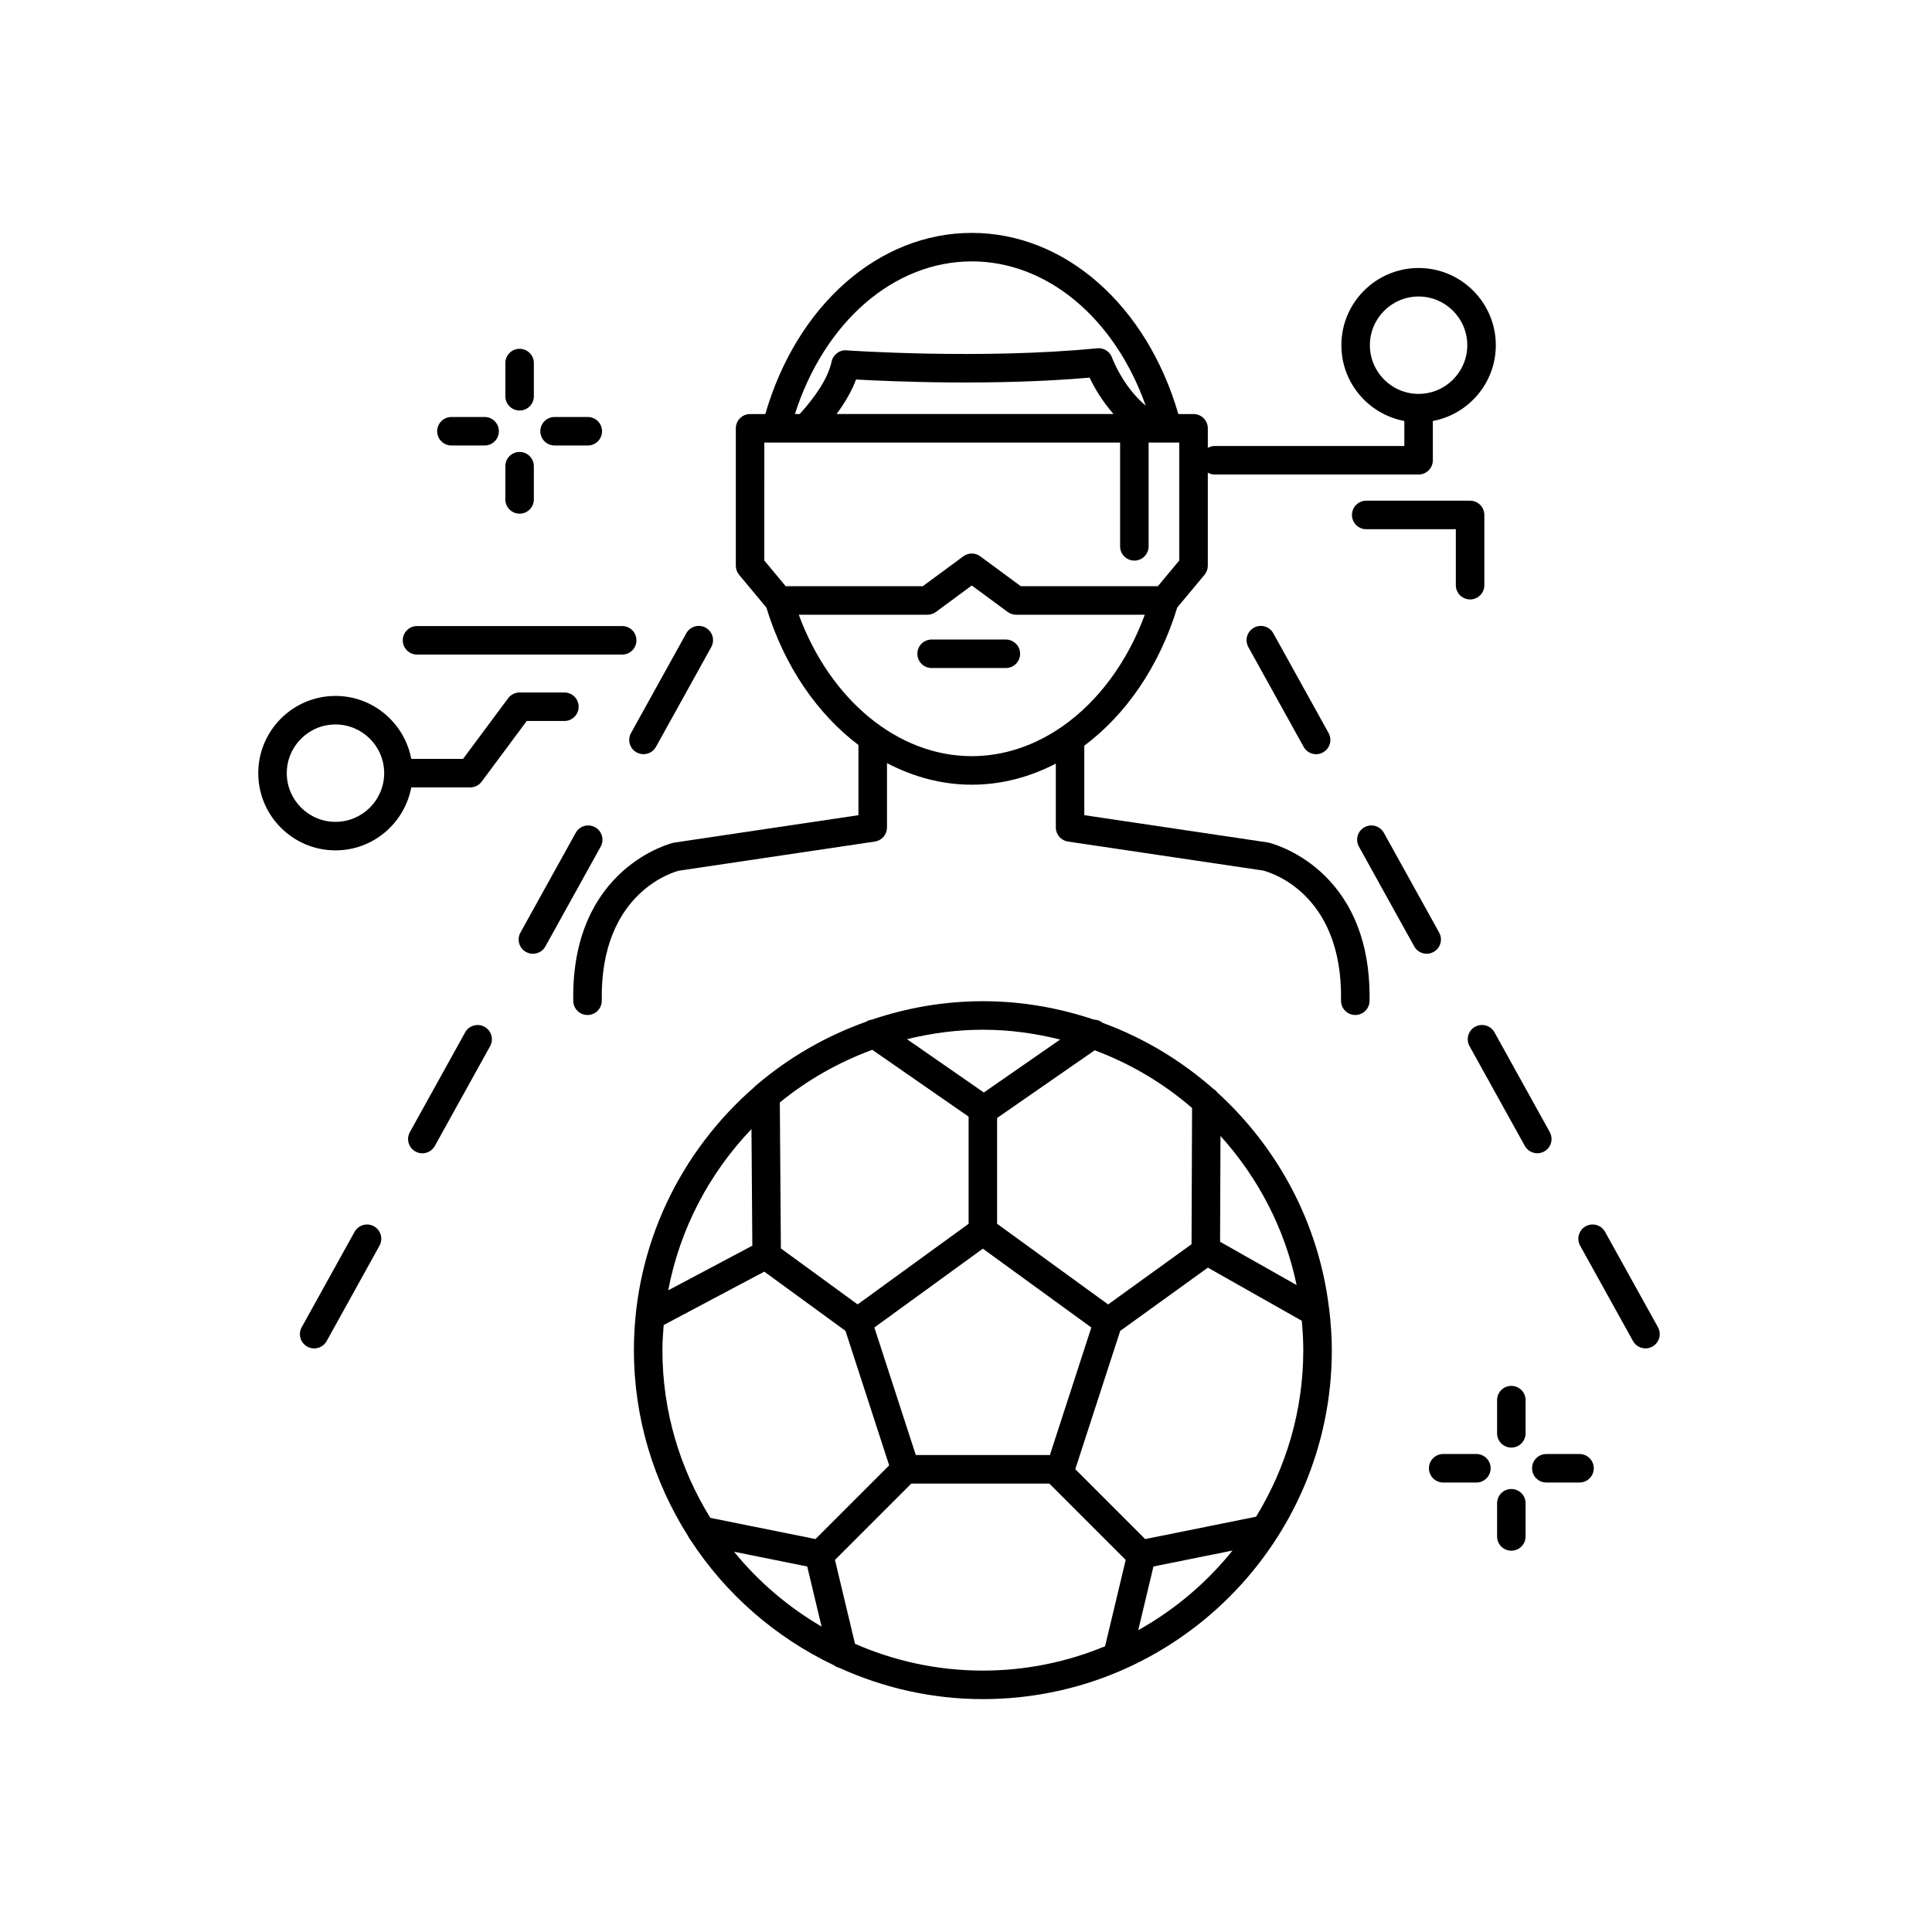 <?xml version="1.0" encoding="UTF-8"?>
<!-- Uploaded to: SVG Find, www.svgrepo.com, Generator: SVG Find Mixer Tools -->
<svg fill="#000000" width="800px" height="800px" version="1.1" viewBox="144 144 512 512" xmlns="http://www.w3.org/2000/svg">
 <g>
  <path d="m268.61 352.67c1.195 0 2.32-0.566 3.031-1.523l11.953-16.078h9.977c2.086 0 3.777-1.691 3.777-3.777 0-2.086-1.691-3.777-3.777-3.777h-11.875c-1.195 0-2.32 0.566-3.031 1.523l-11.953 16.078h-13.723c-1.781-9.48-10.094-16.688-20.082-16.688-11.285 0-20.465 9.18-20.465 20.465 0 11.285 9.18 20.465 20.465 20.465 9.988 0 18.301-7.207 20.082-16.688zm-35.703 9.129c-7.117 0-12.906-5.789-12.906-12.906 0-7.117 5.789-12.906 12.906-12.906 7.117 0 12.906 5.789 12.906 12.906 0 7.117-5.789 12.906-12.906 12.906z"/>
  <path d="m250.74 313.69c0 2.086 1.691 3.777 3.777 3.777h54.371c2.086 0 3.777-1.691 3.777-3.777s-1.691-3.777-3.777-3.777l-54.371-0.004c-2.086 0-3.777 1.695-3.777 3.781z"/>
  <path d="m410.56 313.48h-19.672c-2.086 0-3.777 1.691-3.777 3.777 0 2.086 1.691 3.777 3.777 3.777h19.672c2.086 0 3.777-1.691 3.777-3.777 0.004-2.086-1.691-3.777-3.777-3.777z"/>
  <path d="m480.05 367.27-48.699-7.242v-18.414c11.043-8.25 19.863-21 24.629-36.609l7.227-8.672c0.566-0.68 0.875-1.535 0.875-2.418v-24.656c0.531 0.289 1.113 0.492 1.762 0.492h54.098c2.086 0 3.777-1.691 3.777-3.777v-10.406c9.48-1.781 16.688-10.094 16.688-20.082 0-11.285-9.18-20.465-20.465-20.465s-20.465 9.18-20.465 20.465c0 9.988 7.207 18.301 16.688 20.082v6.629h-50.32c-0.648 0-1.227 0.207-1.762 0.492v-5.184c0-2.086-1.691-3.777-3.777-3.777h-4.031c-8.379-28.824-30.047-48.008-54.734-48.008-24.684 0-46.355 19.184-54.727 48.008h-4.035c-2.086 0-3.777 1.691-3.777 3.777v36.414c0 0.883 0.309 1.738 0.875 2.418l7.223 8.668c4.731 15.496 13.465 28.172 24.398 36.426v18.602l-48.957 7.285c-0.273 0.062-27.23 6.438-26.621 41.953 0.035 2.066 1.719 3.715 3.777 3.715h0.066c2.09-0.035 3.75-1.758 3.715-3.844-0.5-29.164 19.852-34.25 20.438-34.398l51.922-7.719c1.852-0.277 3.223-1.863 3.223-3.738v-17.059c7 3.688 14.617 5.727 22.488 5.727 7.781 0 15.316-1.984 22.254-5.594v16.926c0 1.871 1.371 3.461 3.223 3.738l51.641 7.668c0.867 0.203 21.219 5.285 20.719 34.449-0.035 2.086 1.625 3.805 3.715 3.844h0.066c2.055 0 3.738-1.648 3.777-3.715 0.598-35.516-26.359-41.895-26.891-42zm26.984-131.79c0-7.117 5.789-12.906 12.906-12.906 7.117 0 12.906 5.789 12.906 12.906s-5.789 12.906-12.906 12.906c-7.117 0-12.906-5.789-12.906-12.906zm-105.5-22.211c20.043 0 37.898 15.113 46.098 38.254-6.16-5.203-8.875-12.617-8.906-12.699-0.57-1.656-2.223-2.703-3.941-2.527-30.809 3.031-66.082 0.578-66.438 0.551-1.867-0.164-3.57 1.137-3.965 2.988-0.844 3.981-3.805 8.766-8.441 13.883h-1.281c7.82-24.391 26.199-40.449 46.875-40.449zm37.555 40.449h-73.379c2.312-3.16 4.086-6.223 5.148-9.145 9.02 0.508 36.508 1.723 61.895-0.496 1.152 2.43 3.223 6.098 6.336 9.641zm-92.535 7.559h11.176 0.031 83.078v27.512c0 2.086 1.691 3.777 3.777 3.777 2.086 0 3.777-1.691 3.777-3.777v-27.512h1.18c0.027 0 0.051 0.02 0.078 0.02s0.047-0.02 0.074-0.02h6.793v31.266l-5.672 6.809h-36.324l-10.746-7.922c-1.332-0.984-3.152-0.984-4.488 0l-10.742 7.922h-36.324l-5.672-6.809zm9.129 45.629h34.109c0.809 0 1.594-0.258 2.242-0.738l9.5-7.008 9.504 7.008c0.648 0.48 1.438 0.738 2.242 0.738h34.109c-4.691 12.715-12.414 22.98-21.754 29.531-0.023 0.016-0.047 0.031-0.07 0.047-7.258 5.074-15.488 7.906-24.031 7.906-19.566 0.004-37.508-14.863-45.852-37.484z"/>
  <path d="m533.59 302.86c2.086 0 3.777-1.691 3.777-3.777v-18.617c0-2.086-1.691-3.777-3.777-3.777h-27.531c-2.086 0-3.777 1.691-3.777 3.777s1.691 3.777 3.777 3.777h23.75v14.84c0 2.086 1.695 3.777 3.781 3.777z"/>
  <path d="m281.7 252.79c2.086 0 3.777-1.691 3.777-3.777v-8.801c0-2.086-1.691-3.777-3.777-3.777s-3.777 1.691-3.777 3.777v8.801c-0.004 2.086 1.691 3.777 3.777 3.777z"/>
  <path d="m277.92 276.35c0 2.086 1.691 3.777 3.777 3.777 2.086 0 3.777-1.691 3.777-3.777v-8.801c0-2.086-1.691-3.777-3.777-3.777-2.086 0-3.777 1.691-3.777 3.777z"/>
  <path d="m272.43 262.06c2.086 0 3.777-1.691 3.777-3.777 0-2.086-1.691-3.777-3.777-3.777h-8.801c-2.086 0-3.777 1.691-3.777 3.777 0 2.086 1.691 3.777 3.777 3.777z"/>
  <path d="m299.77 262.06c2.086 0 3.777-1.691 3.777-3.777 0-2.086-1.691-3.777-3.777-3.777h-8.801c-2.086 0-3.777 1.691-3.777 3.777 0 2.086 1.691 3.777 3.777 3.777z"/>
  <path d="m544.52 511.27c-2.086 0-3.777 1.691-3.777 3.777v8.801c0 2.086 1.691 3.777 3.777 3.777 2.086 0 3.777-1.691 3.777-3.777v-8.801c0-2.086-1.691-3.777-3.777-3.777z"/>
  <path d="m544.52 538.6c-2.086 0-3.777 1.691-3.777 3.777v8.801c0 2.086 1.691 3.777 3.777 3.777 2.086 0 3.777-1.691 3.777-3.777v-8.801c0-2.086-1.691-3.777-3.777-3.777z"/>
  <path d="m535.26 529.33h-8.801c-2.086 0-3.777 1.691-3.777 3.777s1.691 3.777 3.777 3.777h8.801c2.086 0 3.777-1.691 3.777-3.777s-1.691-3.777-3.777-3.777z"/>
  <path d="m562.59 529.33h-8.801c-2.086 0-3.777 1.691-3.777 3.777s1.691 3.777 3.777 3.777h8.801c2.086 0 3.777-1.691 3.777-3.777s-1.691-3.777-3.777-3.777z"/>
  <path d="m312.7 343.39c0.582 0.32 1.211 0.477 1.832 0.477 1.328 0 2.617-0.699 3.305-1.945l14.652-26.441c1.012-1.824 0.355-4.125-1.473-5.137-1.824-1.012-4.125-0.355-5.137 1.473l-14.652 26.441c-1.012 1.824-0.352 4.125 1.473 5.133z"/>
  <path d="m301.71 363.23c-1.828-1.016-4.129-0.355-5.137 1.473l-14.652 26.441c-1.012 1.824-0.355 4.125 1.473 5.137 0.582 0.32 1.211 0.477 1.832 0.477 1.328 0 2.617-0.699 3.305-1.945l14.652-26.441c1.012-1.828 0.352-4.129-1.473-5.141z"/>
  <path d="m243.1 468.98c-1.828-1.012-4.125-0.355-5.137 1.473l-14.008 25.277c-1.012 1.824-0.355 4.125 1.473 5.137 0.582 0.32 1.211 0.477 1.832 0.477 1.328 0 2.617-0.699 3.305-1.945l14.008-25.277c1.012-1.828 0.352-4.129-1.473-5.141z"/>
  <path d="m272.41 416.11c-1.824-1.008-4.129-0.355-5.137 1.473l-14.652 26.441c-1.012 1.824-0.355 4.125 1.473 5.137 0.582 0.32 1.211 0.477 1.832 0.477 1.328 0 2.617-0.699 3.305-1.945l14.652-26.441c1.012-1.832 0.352-4.129-1.473-5.141z"/>
  <path d="m476.3 310.35c-1.824 1.012-2.484 3.312-1.473 5.137l14.652 26.438c0.688 1.246 1.977 1.945 3.305 1.945 0.621 0 1.25-0.152 1.832-0.477 1.824-1.012 2.484-3.312 1.473-5.137l-14.652-26.438c-1.012-1.82-3.312-2.481-5.137-1.469z"/>
  <path d="m569.36 470.45c-1.012-1.824-3.312-2.481-5.137-1.473-1.824 1.012-2.484 3.312-1.473 5.137l14.012 25.277c0.688 1.246 1.977 1.945 3.305 1.945 0.621 0 1.25-0.152 1.832-0.477 1.824-1.012 2.484-3.312 1.473-5.137z"/>
  <path d="m525.39 391.14-14.652-26.438c-1.012-1.828-3.309-2.484-5.137-1.473-1.824 1.012-2.484 3.312-1.473 5.137l14.652 26.438c0.688 1.246 1.977 1.945 3.305 1.945 0.621 0 1.25-0.152 1.832-0.477 1.828-1.008 2.488-3.309 1.473-5.133z"/>
  <path d="m553.23 449.15c1.824-1.012 2.484-3.312 1.473-5.137l-14.652-26.438c-1.012-1.824-3.316-2.481-5.137-1.473-1.824 1.012-2.484 3.312-1.473 5.137l14.652 26.438c0.688 1.246 1.977 1.945 3.305 1.945 0.625 0.004 1.254-0.148 1.832-0.473z"/>
  <path d="m496.2 490.63c-2.727-22.504-13.574-42.484-29.508-57.031-0.301-0.41-0.668-0.75-1.109-1.012-8.539-7.547-18.461-13.516-29.355-17.52-0.676-0.562-1.48-0.848-2.34-0.859-9.254-3.117-19.129-4.879-29.422-4.879-10.285 0-20.152 1.762-29.402 4.875-0.535 0.078-1.047 0.254-1.508 0.555-10.617 3.785-20.359 9.395-28.793 16.551-0.305 0.211-0.574 0.441-0.805 0.73-19.535 16.969-31.965 41.922-31.965 69.766 0 18.098 5.305 34.945 14.324 49.215 0.156 0.371 0.352 0.703 0.613 1.008 9.316 14.336 22.496 25.883 38.051 33.273 0.426 0.348 0.93 0.574 1.469 0.707 11.613 5.266 24.461 8.273 38.02 8.273 50.992 0 92.477-41.484 92.477-92.477 0-3.648-0.27-7.227-0.68-10.766-0.031-0.137-0.027-0.277-0.066-0.41zm-8.582-6.074-20.285-11.477 0.109-28.039c9.91 10.98 17.062 24.496 20.176 39.516zm-49.953 5.133-29.422-21.375v-28.035l25.867-17.945c9.527 3.566 18.242 8.758 25.801 15.297l-0.141 36.102zm-15.43 39.906h-35.539l-10.98-33.797 28.75-20.887 28.75 20.887zm-50.957-39.914-20.336-14.836-0.281-38.672c7.254-5.957 15.543-10.652 24.504-13.965l25.527 17.711v28.395zm53.672-70.191-20.223 14.031-20.363-14.129c6.457-1.578 13.168-2.504 20.105-2.504 7.07-0.004 13.906 0.961 20.48 2.602zm-81.801 23.723 0.227 30.91-22.293 11.828c3.117-16.406 10.965-31.125 22.066-42.738zm-23.266 51.93 26.664-14.148 21.508 15.691 11.586 35.656-19.523 19.523-27.875-5.617c-7.996-12.949-12.695-28.141-12.695-44.441 0-2.25 0.164-4.457 0.336-6.664zm18.656 60.086 19.383 3.906 3.805 15.93c-8.871-5.195-16.742-11.898-23.188-19.836zm32.047 24.398-5.309-22.234 20.238-20.238h36.566l20.238 20.238-5.461 22.879c-9.992 4.141-20.926 6.453-32.395 6.453-12.043 0-23.492-2.555-33.879-7.098zm75.059-3.613 4.031-16.879 20.953-4.223c-6.875 8.543-15.348 15.73-24.984 21.102zm31.23-30.07-29.395 5.926-18.52-18.52 11.91-36.648 23.227-16.766 24.891 14.082c0.234 2.57 0.395 5.16 0.395 7.789 0 16.176-4.625 31.254-12.508 44.137z"/>
 </g>
</svg>